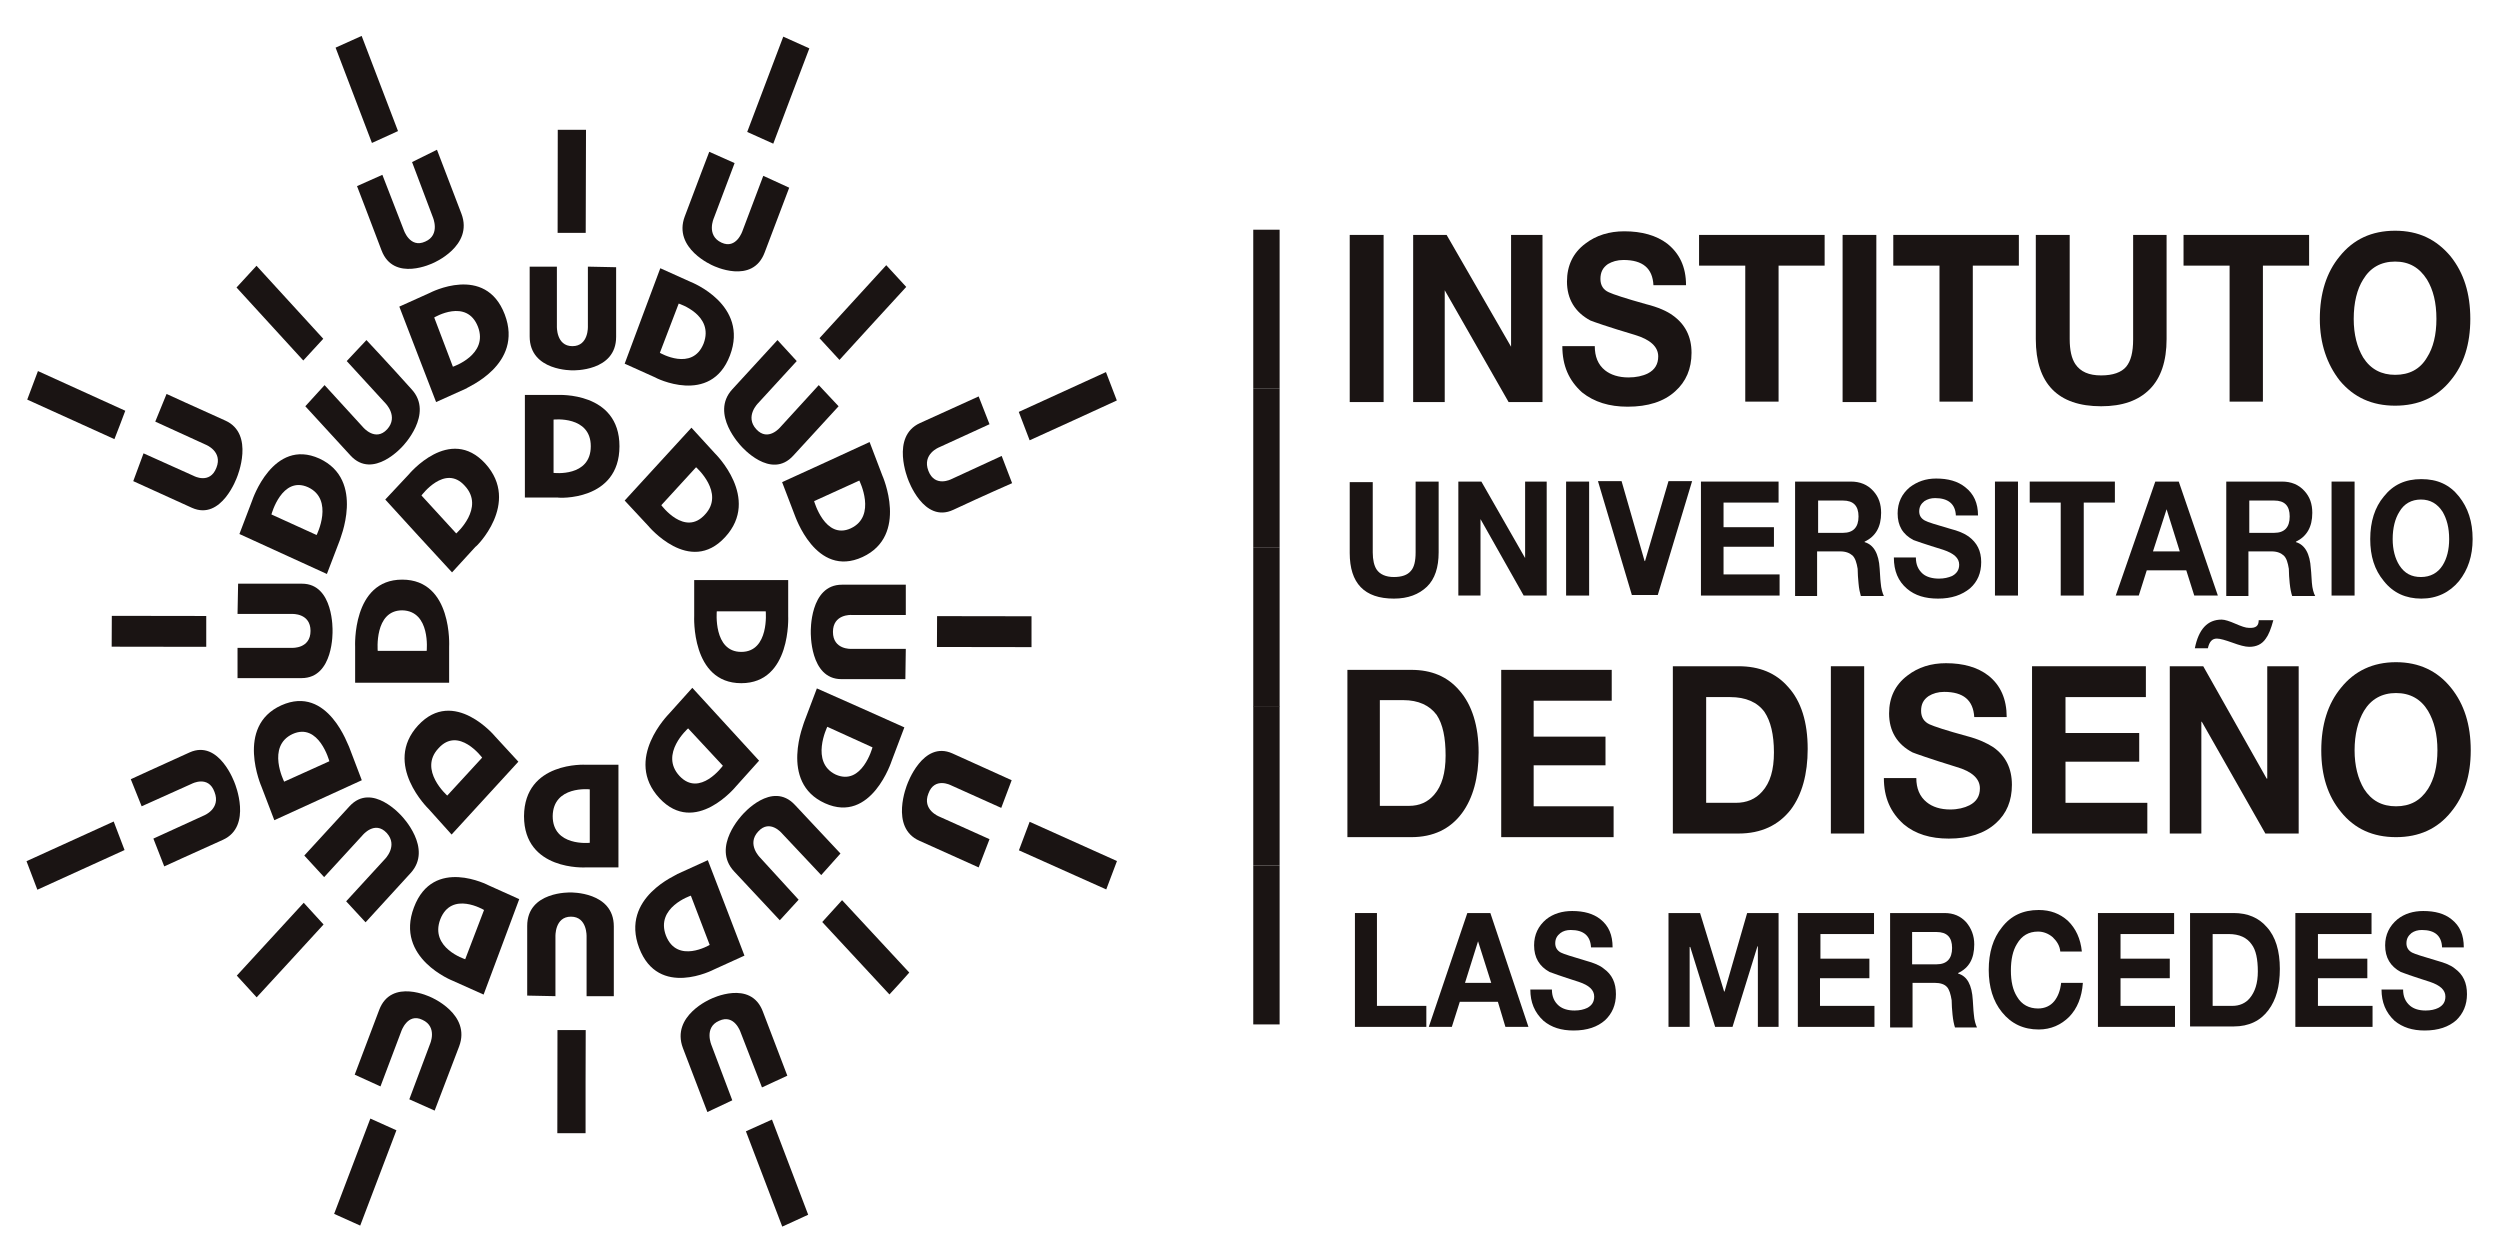 <?xml version="1.0" encoding="UTF-8"?>
<!DOCTYPE svg PUBLIC "-//W3C//DTD SVG 1.1//EN" "http://www.w3.org/Graphics/SVG/1.1/DTD/svg11.dtd">
<svg version="1.2" width="172.61mm" height="85.38mm" viewBox="0 0 17261 8538" preserveAspectRatio="xMidYMid" fill-rule="evenodd" stroke-width="28.222" stroke-linejoin="round" xmlns="http://www.w3.org/2000/svg" xmlns:ooo="http://xml.openoffice.org/svg/export" xmlns:xlink="http://www.w3.org/1999/xlink" xmlns:presentation="http://sun.com/xmlns/staroffice/presentation" xmlns:smil="http://www.w3.org/2001/SMIL20/" xmlns:anim="urn:oasis:names:tc:opendocument:xmlns:animation:1.0" xml:space="preserve">
 <defs class="ClipPathGroup">
  <clipPath id="presentation_clip_path" clipPathUnits="userSpaceOnUse">
   <rect x="0" y="0" width="17261" height="8538"/>
  </clipPath>
  <clipPath id="presentation_clip_path_shrink" clipPathUnits="userSpaceOnUse">
   <rect x="17" y="8" width="17227" height="8521"/>
  </clipPath>
 </defs>
 <defs class="TextShapeIndex">
  <g ooo:slide="id1" ooo:id-list="id3"/>
 </defs>
 <defs class="EmbeddedBulletChars">
  <g id="bullet-char-template-57356" transform="scale(0,-0)">
   <path d="M 580,1141 L 1163,571 580,0 -4,571 580,1141 Z"/>
  </g>
  <g id="bullet-char-template-57354" transform="scale(0,-0)">
   <path d="M 8,1128 L 1137,1128 1137,0 8,0 8,1128 Z"/>
  </g>
  <g id="bullet-char-template-10146" transform="scale(0,-0)">
   <path d="M 174,0 L 602,739 174,1481 1456,739 174,0 Z M 1358,739 L 309,1346 659,739 1358,739 Z"/>
  </g>
  <g id="bullet-char-template-10132" transform="scale(0,-0)">
   <path d="M 2015,739 L 1276,0 717,0 1260,543 174,543 174,936 1260,936 717,1481 1274,1481 2015,739 Z"/>
  </g>
  <g id="bullet-char-template-10007" transform="scale(0,-0)">
   <path d="M 0,-2 C -7,14 -16,27 -25,37 L 356,567 C 262,823 215,952 215,954 215,979 228,992 255,992 264,992 276,990 289,987 310,991 331,999 354,1012 L 381,999 492,748 772,1049 836,1024 860,1049 C 881,1039 901,1025 922,1006 886,937 835,863 770,784 769,783 710,716 594,584 L 774,223 C 774,196 753,168 711,139 L 727,119 C 717,90 699,76 672,76 641,76 570,178 457,381 L 164,-76 C 142,-110 111,-127 72,-127 30,-127 9,-110 8,-76 1,-67 -2,-52 -2,-32 -2,-23 -1,-13 0,-2 Z"/>
  </g>
  <g id="bullet-char-template-10004" transform="scale(0,-0)">
   <path d="M 285,-33 C 182,-33 111,30 74,156 52,228 41,333 41,471 41,549 55,616 82,672 116,743 169,778 240,778 293,778 328,747 346,684 L 369,508 C 377,444 397,411 428,410 L 1163,1116 C 1174,1127 1196,1133 1229,1133 1271,1133 1292,1118 1292,1087 L 1292,965 C 1292,929 1282,901 1262,881 L 442,47 C 390,-6 338,-33 285,-33 Z"/>
  </g>
  <g id="bullet-char-template-9679" transform="scale(0,-0)">
   <path d="M 813,0 C 632,0 489,54 383,161 276,268 223,411 223,592 223,773 276,916 383,1023 489,1130 632,1184 813,1184 992,1184 1136,1130 1245,1023 1353,916 1407,772 1407,592 1407,412 1353,268 1245,161 1136,54 992,0 813,0 Z"/>
  </g>
  <g id="bullet-char-template-8226" transform="scale(0,-0)">
   <path d="M 346,457 C 273,457 209,483 155,535 101,586 74,649 74,723 74,796 101,859 155,911 209,963 273,989 346,989 419,989 480,963 531,910 582,859 608,796 608,723 608,648 583,586 532,535 482,483 420,457 346,457 Z"/>
  </g>
  <g id="bullet-char-template-8211" transform="scale(0,-0)">
   <path d="M -4,459 L 1135,459 1135,606 -4,606 -4,459 Z"/>
  </g>
  <g id="bullet-char-template-61548" transform="scale(0,-0)">
   <path d="M 173,740 C 173,903 231,1043 346,1159 462,1274 601,1332 765,1332 928,1332 1067,1274 1183,1159 1299,1043 1357,903 1357,740 1357,577 1299,437 1183,322 1067,206 928,148 765,148 601,148 462,206 346,322 231,437 173,577 173,740 Z"/>
  </g>
 </defs>
 <g>
  <g id="id2" class="Master_Slide">
   <g id="bg-id2" class="Background"/>
   <g id="bo-id2" class="BackgroundObjects"/>
  </g>
 </g>
 <g class="SlideGroup">
  <g>
   <g id="container-id1">
    <g id="id1" class="Slide" clip-path="url(#presentation_clip_path)">
     <g class="Page">
      <g class="Graphic">
       <g id="id3">
        <rect class="BoundingBox" stroke="none" fill="none" x="-2207" y="-1375" width="21183" height="11431"/>
        <path fill="rgb(26,20,19)" stroke="none" d="M 9319,2773 L 9319,1622 9553,1622 9553,2776 9319,2776 9319,2773 Z"/>
        <path fill="rgb(26,20,19)" stroke="none" d="M 9757,2773 L 9757,1622 9988,1622 10433,2394 10433,1622 10650,1622 10650,2776 10416,2776 9975,2004 9975,2776 9757,2776 9757,2773 Z"/>
        <path fill="rgb(26,20,19)" stroke="none" d="M 10787,2390 L 11011,2390 C 11011,2461 11033,2518 11082,2557 11121,2588 11176,2606 11244,2606 11296,2606 11342,2596 11378,2578 11426,2553 11449,2514 11449,2461 11449,2394 11394,2344 11287,2312 11098,2256 10998,2220 10981,2213 10874,2156 10819,2064 10819,1944 10819,1834 10861,1745 10946,1682 11020,1625 11111,1597 11215,1597 11335,1597 11436,1625 11511,1682 11595,1749 11641,1841 11641,1969 L 11416,1969 C 11410,1852 11342,1795 11209,1795 11166,1795 11131,1806 11102,1823 11066,1848 11050,1880 11050,1926 11050,1969 11069,2001 11108,2018 11137,2032 11225,2061 11365,2100 11449,2121 11511,2149 11550,2178 11634,2238 11679,2323 11679,2436 11679,2546 11641,2635 11566,2702 11488,2773 11378,2808 11238,2808 11111,2808 11007,2776 10923,2709 10832,2627 10787,2525 10787,2390 L 10787,2390 Z"/>
        <path fill="rgb(26,20,19)" stroke="none" d="M 12050,2773 L 12050,1834 11731,1834 11731,1622 12598,1622 12598,1834 12280,1834 12280,2773 12050,2773 12050,2773 Z"/>
        <path fill="rgb(26,20,19)" stroke="none" d="M 12722,2773 L 12722,1622 12955,1622 12955,2776 12722,2776 12722,2773 Z"/>
        <path fill="rgb(26,20,19)" stroke="none" d="M 13391,2773 L 13391,1834 13072,1834 13072,1622 13939,1622 13939,1834 13621,1834 13621,2773 13391,2773 13391,2773 Z"/>
        <path fill="rgb(26,20,19)" stroke="none" d="M 14959,1622 L 14959,2341 C 14959,2493 14920,2610 14842,2688 14764,2766 14654,2805 14507,2805 14209,2805 14056,2649 14056,2341 L 14056,1622 14290,1622 14290,2341 C 14290,2418 14303,2475 14329,2514 14365,2567 14423,2592 14507,2592 14589,2592 14647,2571 14680,2532 14712,2493 14728,2433 14728,2344 L 14728,1622 14959,1622 14959,1622 Z"/>
        <path fill="rgb(26,20,19)" stroke="none" d="M 15394,2773 L 15394,1834 15076,1834 15076,1622 15943,1622 15943,1834 15624,1834 15624,2773 15394,2773 15394,2773 Z"/>
        <path fill="rgb(26,20,19)" stroke="none" d="M 16017,2202 C 16017,2025 16063,1880 16154,1770 16248,1653 16374,1593 16537,1593 16699,1593 16822,1653 16920,1770 17011,1884 17056,2025 17056,2202 17056,2376 17011,2518 16920,2627 16826,2744 16696,2801 16537,2801 16378,2801 16251,2744 16154,2627 16066,2514 16017,2372 16017,2202 L 16017,2202 Z M 16251,2202 C 16251,2309 16274,2397 16316,2468 16368,2550 16443,2588 16537,2588 16634,2588 16709,2550 16757,2468 16800,2401 16822,2312 16822,2202 16822,2089 16800,2001 16757,1930 16705,1848 16634,1806 16537,1806 16439,1806 16365,1848 16316,1930 16274,1997 16251,2089 16251,2202 L 16251,2202 Z"/>
        <path fill="rgb(26,20,19)" stroke="none" d="M 9933,3322 L 9933,3814 C 9933,3917 9907,3998 9852,4051 9796,4104 9722,4133 9624,4133 9420,4133 9319,4027 9319,3818 L 9319,3329 9478,3329 9478,3814 C 9478,3867 9488,3906 9504,3931 9527,3966 9569,3984 9624,3984 9679,3984 9718,3970 9741,3942 9764,3917 9774,3874 9774,3814 L 9774,3325 9933,3325 9933,3322 Z"/>
        <path fill="rgb(26,20,19)" stroke="none" d="M 10069,4112 L 10069,3325 10228,3325 10530,3853 10530,3325 10679,3325 10679,4112 10520,4112 10222,3584 10222,4112 10069,4112 10069,4112 Z"/>
        <path fill="rgb(26,20,19)" stroke="none" d="M 10813,4112 L 10813,3325 10972,3325 10972,4112 10813,4112 10813,4112 Z"/>
        <path fill="rgb(26,20,19)" stroke="none" d="M 11683,3322 L 11446,4108 11267,4108 11033,3322 11196,3322 11355,3874 11358,3874 11520,3322 11683,3322 11683,3322 Z"/>
        <path fill="rgb(26,20,19)" stroke="none" d="M 11744,4112 L 11744,3325 12280,3325 12280,3470 11900,3470 11900,3640 12248,3640 12248,3775 11900,3775 11900,3966 12287,3966 12287,4112 11744,4112 11744,4112 Z"/>
        <path fill="rgb(26,20,19)" stroke="none" d="M 12394,4112 L 12394,3325 12780,3325 C 12842,3325 12894,3346 12933,3389 12972,3431 12988,3481 12988,3541 12988,3640 12949,3704 12874,3740 L 12874,3743 C 12936,3761 12972,3821 12978,3927 12981,3959 12981,3991 12985,4023 12988,4065 12998,4097 13007,4115 L 12848,4115 C 12842,4094 12835,4065 12832,4027 12829,3995 12826,3959 12826,3927 12819,3885 12809,3853 12790,3835 12770,3818 12744,3807 12705,3807 L 12546,3807 12546,4115 12394,4115 12394,4112 Z M 12553,3456 L 12553,3679 12725,3679 C 12796,3679 12832,3640 12832,3566 12832,3492 12796,3456 12725,3456 L 12553,3456 12553,3456 Z"/>
        <path fill="rgb(26,20,19)" stroke="none" d="M 13076,3849 L 13228,3849 C 13228,3899 13244,3934 13277,3963 13303,3984 13342,3995 13387,3995 13423,3995 13452,3988 13478,3977 13511,3959 13527,3934 13527,3899 13527,3853 13491,3821 13417,3796 13290,3757 13222,3733 13212,3729 13137,3690 13102,3630 13102,3545 13102,3470 13131,3410 13186,3364 13238,3325 13296,3304 13368,3304 13449,3304 13517,3322 13569,3364 13628,3410 13657,3474 13657,3559 L 13504,3559 C 13501,3481 13452,3439 13361,3439 13332,3439 13309,3446 13287,3460 13264,3478 13251,3499 13251,3531 13251,3559 13264,3580 13290,3594 13309,3605 13368,3623 13465,3651 13520,3665 13563,3683 13592,3704 13650,3747 13679,3803 13679,3881 13679,3956 13654,4016 13602,4062 13546,4108 13475,4133 13381,4133 13293,4133 13222,4112 13167,4065 13105,4012 13076,3942 13076,3849 L 13076,3849 Z"/>
        <path fill="rgb(26,20,19)" stroke="none" d="M 13774,4112 L 13774,3325 13933,3325 13933,4112 13774,4112 13774,4112 Z"/>
        <path fill="rgb(26,20,19)" stroke="none" d="M 14228,4112 L 14228,3470 14014,3470 14014,3325 14602,3325 14602,3470 14387,3470 14387,4112 14228,4112 14228,4112 Z"/>
        <path fill="rgb(26,20,19)" stroke="none" d="M 14608,4112 L 14881,3325 15043,3325 15313,4112 15150,4112 15095,3938 14822,3938 14767,4112 14608,4112 14608,4112 Z M 14959,3516 L 14865,3807 15050,3807 14959,3516 14959,3516 14959,3516 Z"/>
        <path fill="rgb(26,20,19)" stroke="none" d="M 15371,4112 L 15371,3325 15757,3325 C 15819,3325 15871,3346 15910,3389 15949,3431 15965,3481 15965,3541 15965,3640 15926,3704 15852,3740 L 15852,3743 C 15913,3761 15949,3821 15955,3927 15959,3959 15959,3991 15962,4023 15965,4065 15975,4097 15985,4115 L 15826,4115 C 15819,4094 15813,4065 15809,4027 15806,3995 15803,3959 15803,3927 15796,3885 15787,3853 15767,3835 15748,3818 15722,3807 15683,3807 L 15524,3807 15524,4115 15371,4115 15371,4112 Z M 15530,3456 L 15530,3679 15702,3679 C 15774,3679 15809,3640 15809,3566 15809,3492 15774,3456 15702,3456 L 15530,3456 15530,3456 Z"/>
        <path fill="rgb(26,20,19)" stroke="none" d="M 16098,4112 L 16098,3325 16257,3325 16257,4112 16098,4112 16098,4112 Z"/>
        <path fill="rgb(26,20,19)" stroke="none" d="M 16365,3722 C 16365,3601 16397,3502 16459,3428 16524,3346 16608,3308 16718,3308 16829,3308 16913,3346 16978,3428 17040,3506 17072,3601 17072,3722 17072,3839 17040,3934 16978,4012 16913,4090 16826,4133 16718,4133 16611,4133 16524,4094 16459,4012 16394,3934 16365,3839 16365,3722 L 16365,3722 Z M 16520,3722 C 16520,3796 16537,3857 16566,3903 16602,3959 16650,3984 16715,3984 16780,3984 16832,3956 16865,3903 16894,3857 16910,3796 16910,3722 16910,3644 16894,3584 16865,3534 16829,3478 16780,3449 16715,3449 16650,3449 16598,3478 16566,3534 16537,3580 16520,3644 16520,3722 L 16520,3722 Z"/>
        <path fill="rgb(26,20,19)" stroke="none" d="M 9303,5780 L 9303,4625 9744,4625 C 9884,4625 9994,4671 10076,4767 10163,4866 10209,5011 10209,5195 10209,5369 10170,5511 10095,5613 10014,5723 9897,5780 9744,5780 L 9303,5780 9303,5780 Z M 9527,4838 L 9527,5564 9728,5564 C 9800,5564 9858,5539 9903,5486 9955,5426 9981,5337 9981,5217 9981,5093 9962,5001 9920,4937 9871,4870 9793,4834 9689,4834 L 9527,4834 9527,4838 Z"/>
        <path fill="rgb(26,20,19)" stroke="none" d="M 10365,5780 L 10365,4625 11128,4625 11128,4838 10589,4838 10589,5086 11085,5086 11085,5284 10589,5284 10589,5567 11141,5567 11141,5780 10365,5780 10365,5780 Z"/>
        <path fill="rgb(26,20,19)" stroke="none" d="M 9355,7090 L 9355,6304 9507,6304 9507,6945 9848,6945 9848,7090 9355,7090 9355,7090 Z"/>
        <path fill="rgb(26,20,19)" stroke="none" d="M 9865,7090 L 10131,6304 10290,6304 10553,7090 10394,7090 10342,6917 10079,6917 10024,7090 9865,7090 9865,7090 Z M 10205,6499 L 10115,6786 10296,6786 10205,6499 10205,6499 10205,6499 Z"/>
        <path fill="rgb(26,20,19)" stroke="none" d="M 10566,6832 L 10715,6832 C 10715,6881 10731,6917 10764,6945 10790,6966 10826,6977 10871,6977 10907,6977 10936,6970 10959,6959 10991,6942 11007,6917 11007,6881 11007,6835 10972,6803 10900,6779 10777,6740 10709,6715 10699,6711 10628,6672 10592,6612 10592,6527 10592,6453 10621,6393 10676,6347 10725,6308 10787,6290 10855,6290 10936,6290 11001,6308 11050,6347 11108,6393 11134,6456 11134,6541 L 10985,6541 C 10981,6463 10936,6421 10845,6421 10816,6421 10793,6428 10774,6442 10751,6460 10738,6481 10738,6513 10738,6541 10751,6563 10777,6577 10796,6587 10855,6605 10949,6633 11004,6648 11046,6665 11072,6687 11131,6729 11157,6786 11157,6864 11157,6938 11131,6998 11082,7044 11030,7090 10959,7115 10865,7115 10780,7115 10712,7094 10657,7048 10595,6991 10566,6920 10566,6832 L 10566,6832 Z"/>
        <path fill="rgb(26,20,19)" stroke="none" d="M 11520,7090 L 11520,6304 11738,6304 11904,6846 11907,6846 12063,6304 12280,6304 12280,7090 12137,7090 12137,6534 12134,6534 11962,7090 11842,7090 11670,6538 11666,6538 11666,7090 11520,7090 11520,7090 Z"/>
        <path fill="rgb(26,20,19)" stroke="none" d="M 12413,7090 L 12413,6304 12939,6304 12939,6449 12569,6449 12569,6619 12907,6619 12907,6754 12566,6754 12566,6945 12942,6945 12942,7090 12413,7090 12413,7090 Z"/>
        <path fill="rgb(26,20,19)" stroke="none" d="M 13050,7090 L 13050,6304 13426,6304 C 13488,6304 13537,6325 13576,6368 13611,6410 13631,6460 13631,6520 13631,6619 13595,6683 13520,6718 L 13520,6722 C 13582,6740 13615,6800 13621,6906 13624,6938 13624,6970 13628,7002 13631,7044 13641,7076 13650,7094 L 13498,7094 C 13491,7073 13485,7044 13481,7005 13478,6973 13475,6938 13475,6906 13468,6864 13459,6832 13442,6814 13426,6796 13397,6786 13358,6786 L 13205,6786 13205,7094 13050,7094 13050,7090 Z M 13202,6439 L 13202,6658 13371,6658 C 13442,6658 13478,6619 13478,6545 13478,6471 13442,6435 13371,6435 L 13202,6435 13202,6439 Z"/>
        <path fill="rgb(26,20,19)" stroke="none" d="M 14374,6570 L 14225,6570 C 14222,6531 14202,6499 14173,6471 14144,6446 14108,6432 14072,6432 14007,6432 13959,6460 13926,6517 13897,6563 13884,6626 13884,6701 13884,6775 13897,6835 13926,6881 13959,6938 14011,6963 14072,6963 14118,6963 14157,6945 14183,6913 14209,6881 14225,6839 14231,6786 L 14381,6786 C 14374,6885 14342,6963 14287,7020 14231,7076 14160,7108 14076,7108 13972,7108 13887,7069 13822,6988 13761,6913 13731,6814 13731,6697 13731,6577 13761,6478 13822,6403 13884,6322 13968,6283 14076,6283 14157,6283 14222,6308 14277,6357 14332,6410 14365,6481 14374,6570 L 14374,6570 Z"/>
        <path fill="rgb(26,20,19)" stroke="none" d="M 14485,7090 L 14485,6304 15011,6304 15011,6449 14641,6449 14641,6619 14981,6619 14981,6754 14641,6754 14641,6945 15017,6945 15017,7090 14485,7090 14485,7090 Z"/>
        <path fill="rgb(26,20,19)" stroke="none" d="M 15121,7090 L 15121,6304 15423,6304 C 15517,6304 15595,6336 15650,6400 15712,6467 15741,6566 15741,6690 15741,6811 15715,6903 15663,6973 15608,7048 15527,7087 15423,7087 L 15121,7087 15121,7090 Z M 15277,6449 L 15277,6945 15413,6945 C 15462,6945 15504,6927 15533,6892 15569,6849 15589,6789 15589,6708 15589,6623 15576,6559 15546,6520 15514,6474 15462,6449 15387,6449 L 15277,6449 15277,6449 Z"/>
        <path fill="rgb(26,20,19)" stroke="none" d="M 15848,7090 L 15848,6304 16374,6304 16374,6449 16004,6449 16004,6619 16345,6619 16345,6754 16004,6754 16004,6945 16381,6945 16381,7090 15848,7090 15848,7090 Z"/>
        <path fill="rgb(26,20,19)" stroke="none" d="M 16443,6832 L 16592,6832 C 16592,6881 16608,6917 16641,6945 16667,6966 16702,6977 16748,6977 16783,6977 16813,6970 16835,6959 16868,6942 16884,6917 16884,6881 16884,6835 16848,6803 16777,6779 16654,6740 16585,6715 16576,6711 16504,6672 16468,6612 16468,6527 16468,6453 16498,6393 16553,6347 16602,6308 16663,6290 16731,6290 16813,6290 16878,6308 16926,6347 16985,6393 17011,6456 17011,6541 L 16861,6541 C 16858,6463 16813,6421 16722,6421 16693,6421 16670,6428 16650,6442 16628,6460 16615,6481 16615,6513 16615,6541 16628,6563 16654,6577 16673,6587 16731,6605 16826,6633 16881,6648 16923,6665 16949,6687 17007,6729 17033,6786 17033,6864 17033,6938 17007,6998 16959,7044 16907,7090 16835,7115 16741,7115 16657,7115 16589,7094 16533,7048 16472,6991 16443,6920 16443,6832 L 16443,6832 Z"/>
        <path fill="rgb(26,20,19)" stroke="none" d="M 11550,5755 L 11550,4600 12004,4600 C 12147,4600 12261,4646 12345,4742 12436,4841 12481,4986 12481,5171 12481,5344 12442,5486 12365,5589 12280,5698 12160,5755 12004,5755 L 11550,5755 11550,5755 Z M 11780,4813 L 11780,5543 11985,5543 C 12059,5543 12121,5518 12167,5465 12222,5404 12248,5316 12248,5195 12248,5071 12225,4979 12183,4916 12134,4848 12053,4813 11946,4813 L 11780,4813 11780,4813 Z"/>
        <path fill="rgb(26,20,19)" stroke="none" d="M 12641,5755 L 12641,4600 12871,4600 12871,5755 12641,5755 12641,5755 Z"/>
        <path fill="rgb(26,20,19)" stroke="none" d="M 13007,5372 L 13231,5372 C 13231,5443 13254,5500 13303,5539 13342,5571 13397,5589 13465,5589 13517,5589 13563,5578 13598,5560 13647,5535 13670,5496 13670,5443 13670,5376 13615,5326 13507,5295 13322,5238 13222,5202 13205,5195 13098,5139 13043,5047 13043,4926 13043,4816 13085,4728 13170,4664 13244,4607 13332,4579 13436,4579 13556,4579 13654,4607 13728,4664 13813,4731 13855,4827 13855,4951 L 13631,4951 C 13624,4834 13556,4777 13423,4777 13381,4777 13345,4788 13316,4806 13280,4831 13264,4862 13264,4908 13264,4951 13283,4983 13322,5001 13352,5015 13436,5043 13579,5082 13660,5103 13722,5132 13764,5160 13848,5220 13891,5305 13891,5419 13891,5528 13855,5617 13780,5684 13702,5755 13592,5790 13455,5790 13329,5790 13225,5759 13144,5691 13053,5610 13007,5507 13007,5372 L 13007,5372 Z"/>
        <path fill="rgb(26,20,19)" stroke="none" d="M 14030,5755 L 14030,4600 14816,4600 14816,4813 14261,4813 14261,5061 14770,5061 14770,5259 14261,5259 14261,5543 14826,5543 14826,5755 14030,5755 14030,5755 Z"/>
        <path fill="rgb(26,20,19)" stroke="none" d="M 14981,5755 L 14981,4600 15212,4600 15650,5376 15654,5376 15654,4600 15871,4600 15871,5755 15641,5755 15202,4983 15199,4983 15199,5755 14981,5755 14981,5755 Z M 15595,4282 L 15696,4282 C 15680,4342 15663,4384 15644,4409 15618,4448 15579,4466 15530,4466 15501,4466 15462,4455 15413,4437 15365,4420 15329,4409 15306,4409 15274,4409 15254,4430 15244,4476 L 15154,4476 C 15180,4345 15241,4278 15339,4278 15361,4278 15394,4289 15433,4306 15475,4324 15504,4335 15527,4335 15576,4338 15595,4321 15595,4282 L 15595,4282 Z"/>
        <path fill="rgb(26,20,19)" stroke="none" d="M 16027,5181 C 16027,5004 16072,4859 16163,4749 16257,4632 16384,4572 16543,4572 16702,4572 16829,4632 16923,4749 17014,4862 17059,5004 17059,5181 17059,5355 17014,5496 16923,5606 16829,5723 16702,5780 16543,5780 16384,5780 16257,5723 16163,5606 16072,5496 16027,5355 16027,5181 L 16027,5181 Z M 16257,5181 C 16257,5287 16280,5376 16322,5447 16374,5528 16446,5567 16543,5567 16641,5567 16712,5528 16764,5447 16806,5380 16829,5291 16829,5181 16829,5068 16806,4979 16764,4908 16715,4827 16641,4785 16543,4785 16446,4785 16371,4827 16322,4908 16280,4979 16257,5071 16257,5181 L 16257,5181 Z"/>
        <path fill="rgb(26,20,19)" stroke="none" d="M 8744,7073 L 8653,7073 8653,5975 8835,5975 8835,7073 8744,7073 Z"/>
        <path fill="rgb(26,20,19)" stroke="none" d="M 8744,5975 L 8653,5975 8653,4877 8835,4877 8835,5975 8744,5975 Z"/>
        <path fill="rgb(26,20,19)" stroke="none" d="M 8744,4880 L 8653,4880 8653,3782 8835,3782 8835,4880 8744,4880 Z"/>
        <path fill="rgb(26,20,19)" stroke="none" d="M 8744,3782 L 8653,3782 8653,2684 8835,2684 8835,3782 8744,3782 Z"/>
        <path fill="rgb(26,20,19)" stroke="none" d="M 8744,2684 L 8653,2684 8653,1586 8835,1586 8835,2684 8744,2684 Z"/>
        <path fill="rgb(26,20,19)" stroke="none" d="M 4277,3081 L 4277,3081 C 4277,2702 3851,2727 3851,2727 L 3624,2727 3624,3081 3624,3081 3624,3435 3851,3435 C 3851,3439 4277,3463 4277,3081 L 4277,3081 4277,3081 4277,3081 4277,3081 Z M 3822,3265 L 3822,2897 C 3822,2897 4079,2868 4079,3081 4079,3297 3822,3265 3822,3265 L 3822,3265 Z"/>
        <path fill="rgb(26,20,19)" stroke="none" d="M 4045,1252 L 4044,1608 3850,1608 3851,896 4046,896 4045,1252 Z"/>
        <path fill="rgb(26,20,19)" stroke="none" d="M 4059,1841 L 4059,2252 C 4059,2252 4066,2390 3952,2390 3839,2390 3845,2252 3845,2252 L 3845,1841 3657,1841 C 3657,1841 3657,2078 3657,2323 3657,2564 3955,2557 3955,2557 3955,2557 4254,2567 4254,2326 4254,2082 4254,1845 4254,1845 L 4059,1841 4059,1841 Z"/>
        <path fill="rgb(26,20,19)" stroke="none" d="M 3485,2171 L 3485,2171 C 3351,1820 2968,2022 2968,2022 L 2757,2117 2884,2447 2884,2447 3011,2776 3222,2681 C 3215,2677 3618,2521 3485,2171 L 3485,2171 3485,2171 3485,2171 3485,2171 Z M 3127,2532 L 2998,2192 C 2998,2192 3222,2057 3300,2256 3374,2450 3127,2532 3127,2532 L 3127,2532 Z"/>
        <path fill="rgb(26,20,19)" stroke="none" d="M 2658,946 L 2568,987 2317,329 2497,248 2748,905 2658,946 Z"/>
        <path fill="rgb(26,20,19)" stroke="none" d="M 2845,1119 L 2988,1498 C 2988,1498 3043,1622 2936,1668 2829,1717 2787,1586 2787,1586 L 2640,1207 2465,1285 C 2465,1285 2550,1505 2634,1728 2718,1951 2991,1816 2991,1816 2991,1816 3270,1699 3186,1476 3101,1253 3017,1034 3017,1034 L 2845,1119 2845,1119 Z"/>
        <path fill="rgb(26,20,19)" stroke="none" d="M 5040,2454 L 5040,2454 C 5173,2103 4770,1947 4770,1947 L 4559,1852 4436,2181 4436,2181 4313,2511 4524,2606 C 4520,2606 4907,2805 5040,2454 L 5040,2454 5040,2454 5040,2454 5040,2454 Z M 4556,2436 L 4686,2096 C 4686,2096 4933,2174 4858,2372 4780,2567 4556,2436 4556,2436 L 4556,2436 Z"/>
        <path fill="rgb(26,20,19)" stroke="none" d="M 5463,663 L 5339,992 5159,911 5408,253 5588,334 5463,663 Z"/>
        <path fill="rgb(26,20,19)" stroke="none" d="M 5270,1214 L 5127,1593 C 5127,1593 5085,1724 4981,1675 4874,1625 4929,1505 4929,1505 L 5072,1126 4897,1048 C 4897,1048 4813,1267 4728,1494 4644,1717 4923,1834 4923,1834 4923,1834 5196,1969 5280,1742 5364,1519 5449,1296 5449,1296 L 5270,1214 5270,1214 Z"/>
        <path fill="rgb(26,20,19)" stroke="none" d="M 5955,3846 L 5955,3846 C 6277,3697 6092,3283 6092,3283 L 6004,3052 5702,3191 5702,3191 5400,3329 5488,3559 C 5488,3555 5631,3995 5955,3846 L 5955,3846 5955,3846 C 5952,3846 5955,3846 5955,3846 L 5955,3846 Z M 5621,3460 L 5933,3318 C 5933,3318 6056,3563 5874,3648 5696,3729 5621,3460 5621,3460 L 5621,3460 Z"/>
        <path fill="rgb(26,20,19)" stroke="none" d="M 7410,2903 L 7109,3040 7034,2844 7636,2569 7711,2765 7410,2903 Z"/>
        <path fill="rgb(26,20,19)" stroke="none" d="M 6916,3148 L 6569,3308 C 6569,3308 6455,3368 6410,3251 6365,3134 6485,3088 6485,3088 L 6832,2929 6757,2737 C 6757,2737 6556,2829 6352,2921 6147,3014 6270,3311 6270,3311 6270,3311 6377,3616 6582,3520 6787,3424 6988,3336 6988,3336 L 6916,3148 6916,3148 Z"/>
        <path fill="rgb(26,20,19)" stroke="none" d="M 5696,5546 L 5696,5546 C 6017,5691 6157,5252 6157,5252 L 6244,5022 5942,4887 5942,4887 5640,4753 5553,4983 C 5556,4983 5374,5401 5696,5546 L 5696,5546 5696,5546 5696,5546 5696,5546 Z M 5712,5018 L 6024,5160 C 6024,5160 5952,5429 5770,5348 5592,5263 5712,5018 5712,5018 L 5712,5018 Z"/>
        <path fill="rgb(26,20,19)" stroke="none" d="M 7675,6043 L 7638,6141 7035,5871 7109,5674 7712,5945 7675,6043 Z"/>
        <path fill="rgb(26,20,19)" stroke="none" d="M 6832,5794 L 6485,5638 C 6485,5638 6365,5592 6410,5479 6452,5362 6566,5422 6566,5422 L 6913,5578 6985,5387 C 6985,5387 6783,5295 6576,5202 6371,5110 6264,5415 6264,5415 6264,5415 6140,5713 6348,5805 6553,5897 6757,5989 6757,5989 L 6832,5794 6832,5794 Z"/>
        <path fill="rgb(26,20,19)" stroke="none" d="M 4413,6545 L 4413,6545 C 4546,6896 4929,6694 4929,6694 L 5140,6598 5014,6269 5014,6269 4887,5939 4676,6035 C 4683,6038 4280,6194 4413,6545 L 4413,6545 4413,6545 4413,6545 4413,6545 Z M 4770,6184 L 4900,6524 C 4900,6524 4676,6658 4598,6460 4524,6265 4770,6184 4770,6184 L 4770,6184 Z"/>
        <path fill="rgb(26,20,19)" stroke="none" d="M 5491,8428 L 5401,8469 5150,7811 5330,7730 5580,8387 5491,8428 Z"/>
        <path fill="rgb(26,20,19)" stroke="none" d="M 5056,7597 L 4913,7218 C 4913,7218 4858,7094 4965,7048 5072,6998 5114,7129 5114,7129 L 5261,7508 5436,7427 C 5436,7427 5352,7207 5267,6984 5183,6761 4910,6896 4910,6896 4910,6896 4631,7012 4715,7236 4800,7459 4884,7678 4884,7678 L 5056,7597 5056,7597 Z"/>
        <path fill="rgb(26,20,19)" stroke="none" d="M 2858,6265 L 2858,6265 C 2725,6616 3127,6772 3127,6772 L 3339,6867 3462,6538 3462,6538 3585,6208 3374,6113 C 3374,6113 2991,5911 2858,6265 L 2858,6265 2858,6265 C 2858,6262 2858,6265 2858,6265 L 2858,6265 Z M 3342,6283 L 3212,6623 C 3212,6623 2965,6545 3040,6347 3118,6148 3342,6283 3342,6283 L 3342,6283 Z"/>
        <path fill="rgb(26,20,19)" stroke="none" d="M 2612,8133 L 2487,8462 2307,8381 2557,7723 2737,7804 2612,8133 Z"/>
        <path fill="rgb(26,20,19)" stroke="none" d="M 2627,7501 L 2770,7122 C 2770,7122 2813,6991 2916,7041 3024,7090 2968,7211 2968,7211 L 2826,7590 3001,7668 C 3001,7668 3085,7448 3170,7225 3254,7002 2975,6885 2975,6885 2975,6885 2702,6750 2618,6973 2533,7197 2449,7420 2449,7420 L 2627,7501 2627,7501 Z"/>
        <path fill="rgb(26,20,19)" stroke="none" d="M 1942,4870 L 1942,4870 C 1621,5015 1806,5433 1806,5433 L 1894,5663 2196,5525 2196,5525 2498,5387 2410,5156 C 2407,5160 2267,4724 1942,4870 L 1942,4870 1942,4870 1942,4870 1942,4870 Z M 2274,5256 L 1962,5397 C 1962,5397 1838,5153 2020,5068 2202,4986 2274,5256 2274,5256 L 2274,5256 Z"/>
        <path fill="rgb(26,20,19)" stroke="none" d="M 559,6006 L 258,6143 183,5946 785,5672 860,5869 559,6006 Z"/>
        <path fill="rgb(26,20,19)" stroke="none" d="M 978,5567 L 1325,5411 C 1325,5411 1439,5351 1481,5468 1527,5585 1407,5631 1407,5631 L 1059,5790 1134,5982 C 1134,5982 1335,5890 1540,5798 1744,5705 1621,5408 1621,5408 1621,5408 1514,5103 1309,5195 1105,5287 903,5380 903,5380 L 978,5567 978,5567 Z"/>
        <path fill="rgb(26,20,19)" stroke="none" d="M 2205,3166 L 2205,3166 C 1884,3021 1741,3456 1741,3456 L 1653,3687 1955,3825 1955,3825 2257,3963 2345,3733 C 2342,3733 2527,3315 2205,3166 L 2205,3166 2205,3166 2205,3166 2205,3166 Z M 2186,3694 L 1874,3552 C 1874,3552 1946,3283 2127,3364 2309,3449 2186,3694 2186,3694 L 2186,3694 Z"/>
        <path fill="rgb(26,20,19)" stroke="none" d="M 828,2934 L 790,3032 188,2759 262,2562 865,2836 828,2934 Z"/>
        <path fill="rgb(26,20,19)" stroke="none" d="M 1072,2911 L 1420,3070 C 1420,3070 1540,3116 1494,3230 1449,3346 1338,3286 1338,3286 L 991,3130 920,3322 C 920,3322 1121,3414 1325,3506 1530,3598 1637,3293 1637,3293 1637,3293 1761,2996 1556,2904 1351,2812 1150,2720 1150,2720 L 1072,2911 1072,2911 Z"/>
        <path fill="rgb(26,20,19)" stroke="none" d="M 5118,4717 L 5118,4717 C 5465,4717 5442,4253 5442,4253 L 5442,4005 5118,4005 5118,4005 4793,4005 4793,4253 C 4793,4253 4770,4717 5118,4717 L 5118,4717 5118,4717 5118,4717 5118,4717 Z M 4949,4221 L 5287,4221 C 5287,4221 5313,4501 5118,4501 4923,4501 4949,4221 4949,4221 L 4949,4221 Z"/>
        <path fill="rgb(26,20,19)" stroke="none" d="M 7122,4362 L 7122,4468 6469,4467 6470,4254 7122,4255 7122,4362 Z"/>
        <path fill="rgb(26,20,19)" stroke="none" d="M 6254,4480 L 5877,4480 C 5877,4480 5751,4487 5751,4363 5751,4239 5877,4246 5877,4246 L 6254,4246 6254,4037 C 6254,4037 6037,4037 5813,4037 5589,4037 5598,4363 5598,4363 5598,4363 5589,4689 5809,4689 6033,4689 6251,4689 6251,4689 L 6254,4480 6254,4480 Z"/>
        <path fill="rgb(26,20,19)" stroke="none" d="M 3618,5635 L 3618,5635 C 3618,6014 4043,5989 4043,5989 L 4270,5989 4270,5635 4270,5635 4270,5280 4043,5280 C 4043,5280 3621,5256 3618,5635 L 3618,5635 3618,5635 3618,5635 3618,5635 Z M 4072,5450 L 4072,5819 C 4072,5819 3816,5847 3816,5635 3819,5422 4072,5450 4072,5450 L 4072,5450 Z"/>
        <path fill="rgb(26,20,19)" stroke="none" d="M 4043,7468 L 4043,7824 3848,7824 3849,7112 4044,7112 4043,7468 Z"/>
        <path fill="rgb(26,20,19)" stroke="none" d="M 3835,6878 L 3835,6467 C 3835,6467 3829,6329 3942,6329 4056,6329 4050,6467 4050,6467 L 4050,6878 4238,6878 C 4238,6878 4238,6641 4238,6396 4238,6155 3939,6162 3939,6162 3939,6162 3640,6152 3640,6393 3640,6637 3640,6874 3640,6874 L 3835,6878 3835,6878 Z"/>
        <path fill="rgb(26,20,19)" stroke="none" d="M 2777,4002 L 2777,4002 C 2429,4002 2452,4466 2452,4466 L 2452,4714 2777,4714 2777,4714 3101,4714 3101,4466 C 3101,4466 3127,4002 2777,4002 L 2777,4002 2777,4002 2777,4002 2777,4002 Z M 2946,4494 L 2608,4494 C 2608,4494 2582,4214 2777,4214 2975,4218 2946,4494 2946,4494 L 2946,4494 Z"/>
        <path fill="rgb(26,20,19)" stroke="none" d="M 1424,4360 L 1424,4466 771,4465 772,4252 1424,4253 1424,4360 Z"/>
        <path fill="rgb(26,20,19)" stroke="none" d="M 1640,4239 L 2017,4239 C 2017,4239 2144,4232 2144,4356 2144,4480 2017,4473 2017,4473 L 1640,4473 1640,4682 C 1640,4682 1858,4682 2082,4682 2306,4682 2296,4356 2296,4356 2296,4356 2306,4030 2085,4030 1861,4030 1644,4030 1644,4030 L 1640,4239 1640,4239 Z"/>
        <path fill="rgb(26,20,19)" stroke="none" d="M 3351,3201 L 3351,3201 C 3105,2932 2822,3276 2822,3276 L 2660,3449 2890,3701 2890,3701 3121,3952 3283,3775 C 3283,3782 3598,3474 3351,3201 L 3351,3201 3351,3201 3351,3201 3351,3201 Z M 3150,3683 L 2910,3421 C 2910,3421 3072,3201 3209,3354 3351,3506 3150,3683 3150,3683 L 3150,3683 Z"/>
        <path fill="rgb(26,20,19)" stroke="none" d="M 2163,2414 L 2094,2489 1633,1985 1771,1835 2232,2339 2163,2414 Z"/>
        <path fill="rgb(26,20,19)" stroke="none" d="M 2394,2493 L 2660,2783 C 2660,2783 2754,2875 2673,2964 2592,3052 2507,2950 2507,2950 L 2241,2659 2108,2805 C 2108,2805 2264,2975 2420,3145 2576,3315 2780,3081 2780,3081 2780,3081 2998,2858 2842,2688 2686,2514 2530,2348 2530,2348 L 2394,2493 2394,2493 Z"/>
        <path fill="rgb(26,20,19)" stroke="none" d="M 5007,3708 L 5007,3708 C 5254,3439 4936,3130 4936,3130 L 4774,2953 4543,3205 4543,3205 4313,3456 4475,3630 C 4475,3630 4761,3977 5007,3708 L 5007,3708 5007,3708 5007,3708 5007,3708 Z M 4566,3488 L 4806,3226 C 4806,3226 5007,3403 4868,3552 4728,3708 4566,3488 4566,3488 L 4566,3488 Z"/>
        <path fill="rgb(26,20,19)" stroke="none" d="M 6026,2233 L 5796,2485 5658,2335 6119,1831 6257,1981 6026,2233 Z"/>
        <path fill="rgb(26,20,19)" stroke="none" d="M 5653,2659 L 5387,2950 C 5387,2950 5303,3052 5222,2964 5140,2875 5235,2783 5235,2783 L 5501,2493 5368,2348 C 5368,2348 5212,2518 5056,2688 4900,2858 5118,3081 5118,3081 5118,3081 5322,3318 5478,3145 5634,2975 5790,2805 5790,2805 L 5653,2659 5653,2659 Z"/>
        <path fill="rgb(26,20,19)" stroke="none" d="M 4553,5511 L 4553,5511 C 4800,5776 5082,5429 5082,5429 L 5241,5252 5011,5001 5011,5001 4780,4749 4621,4926 C 4618,4930 4303,5241 4553,5511 L 4553,5511 4553,5511 C 4550,5511 4553,5511 4553,5511 L 4553,5511 Z M 4751,5029 L 4991,5287 C 4991,5287 4832,5507 4692,5358 4550,5206 4751,5029 4751,5029 L 4751,5029 Z"/>
        <path fill="rgb(26,20,19)" stroke="none" d="M 6210,6791 L 6141,6866 5677,6366 5814,6215 6278,6715 6210,6791 Z"/>
        <path fill="rgb(26,20,19)" stroke="none" d="M 5514,6212 L 5248,5921 C 5248,5921 5153,5829 5235,5741 5316,5652 5400,5755 5400,5755 L 5670,6042 5803,5893 C 5803,5893 5647,5727 5488,5557 5329,5387 5127,5624 5127,5624 5127,5624 4910,5847 5069,6017 5228,6187 5384,6354 5384,6354 L 5514,6212 5514,6212 Z"/>
        <path fill="rgb(26,20,19)" stroke="none" d="M 2887,5008 L 2887,5008 C 2640,5277 2959,5585 2959,5585 L 3118,5762 3348,5511 3348,5511 3579,5259 3416,5082 C 3420,5086 3134,4742 2887,5008 L 2887,5008 2887,5008 2887,5008 2887,5008 Z M 3329,5231 L 3088,5493 C 3088,5493 2887,5316 3027,5167 3166,5011 3329,5231 3329,5231 L 3329,5231 Z"/>
        <path fill="rgb(26,20,19)" stroke="none" d="M 2003,6635 L 1772,6886 1635,6736 2097,6233 2234,6383 2003,6635 Z"/>
        <path fill="rgb(26,20,19)" stroke="none" d="M 2238,6056 L 2504,5766 C 2504,5766 2588,5663 2670,5751 2751,5840 2657,5932 2657,5932 L 2390,6223 2524,6368 C 2524,6368 2679,6198 2835,6028 2991,5858 2774,5635 2774,5635 2774,5635 2569,5397 2413,5567 2257,5737 2101,5907 2101,5907 L 2238,6056 2238,6056 Z"/>
       </g>
      </g>
     </g>
    </g>
   </g>
  </g>
 </g>
</svg>